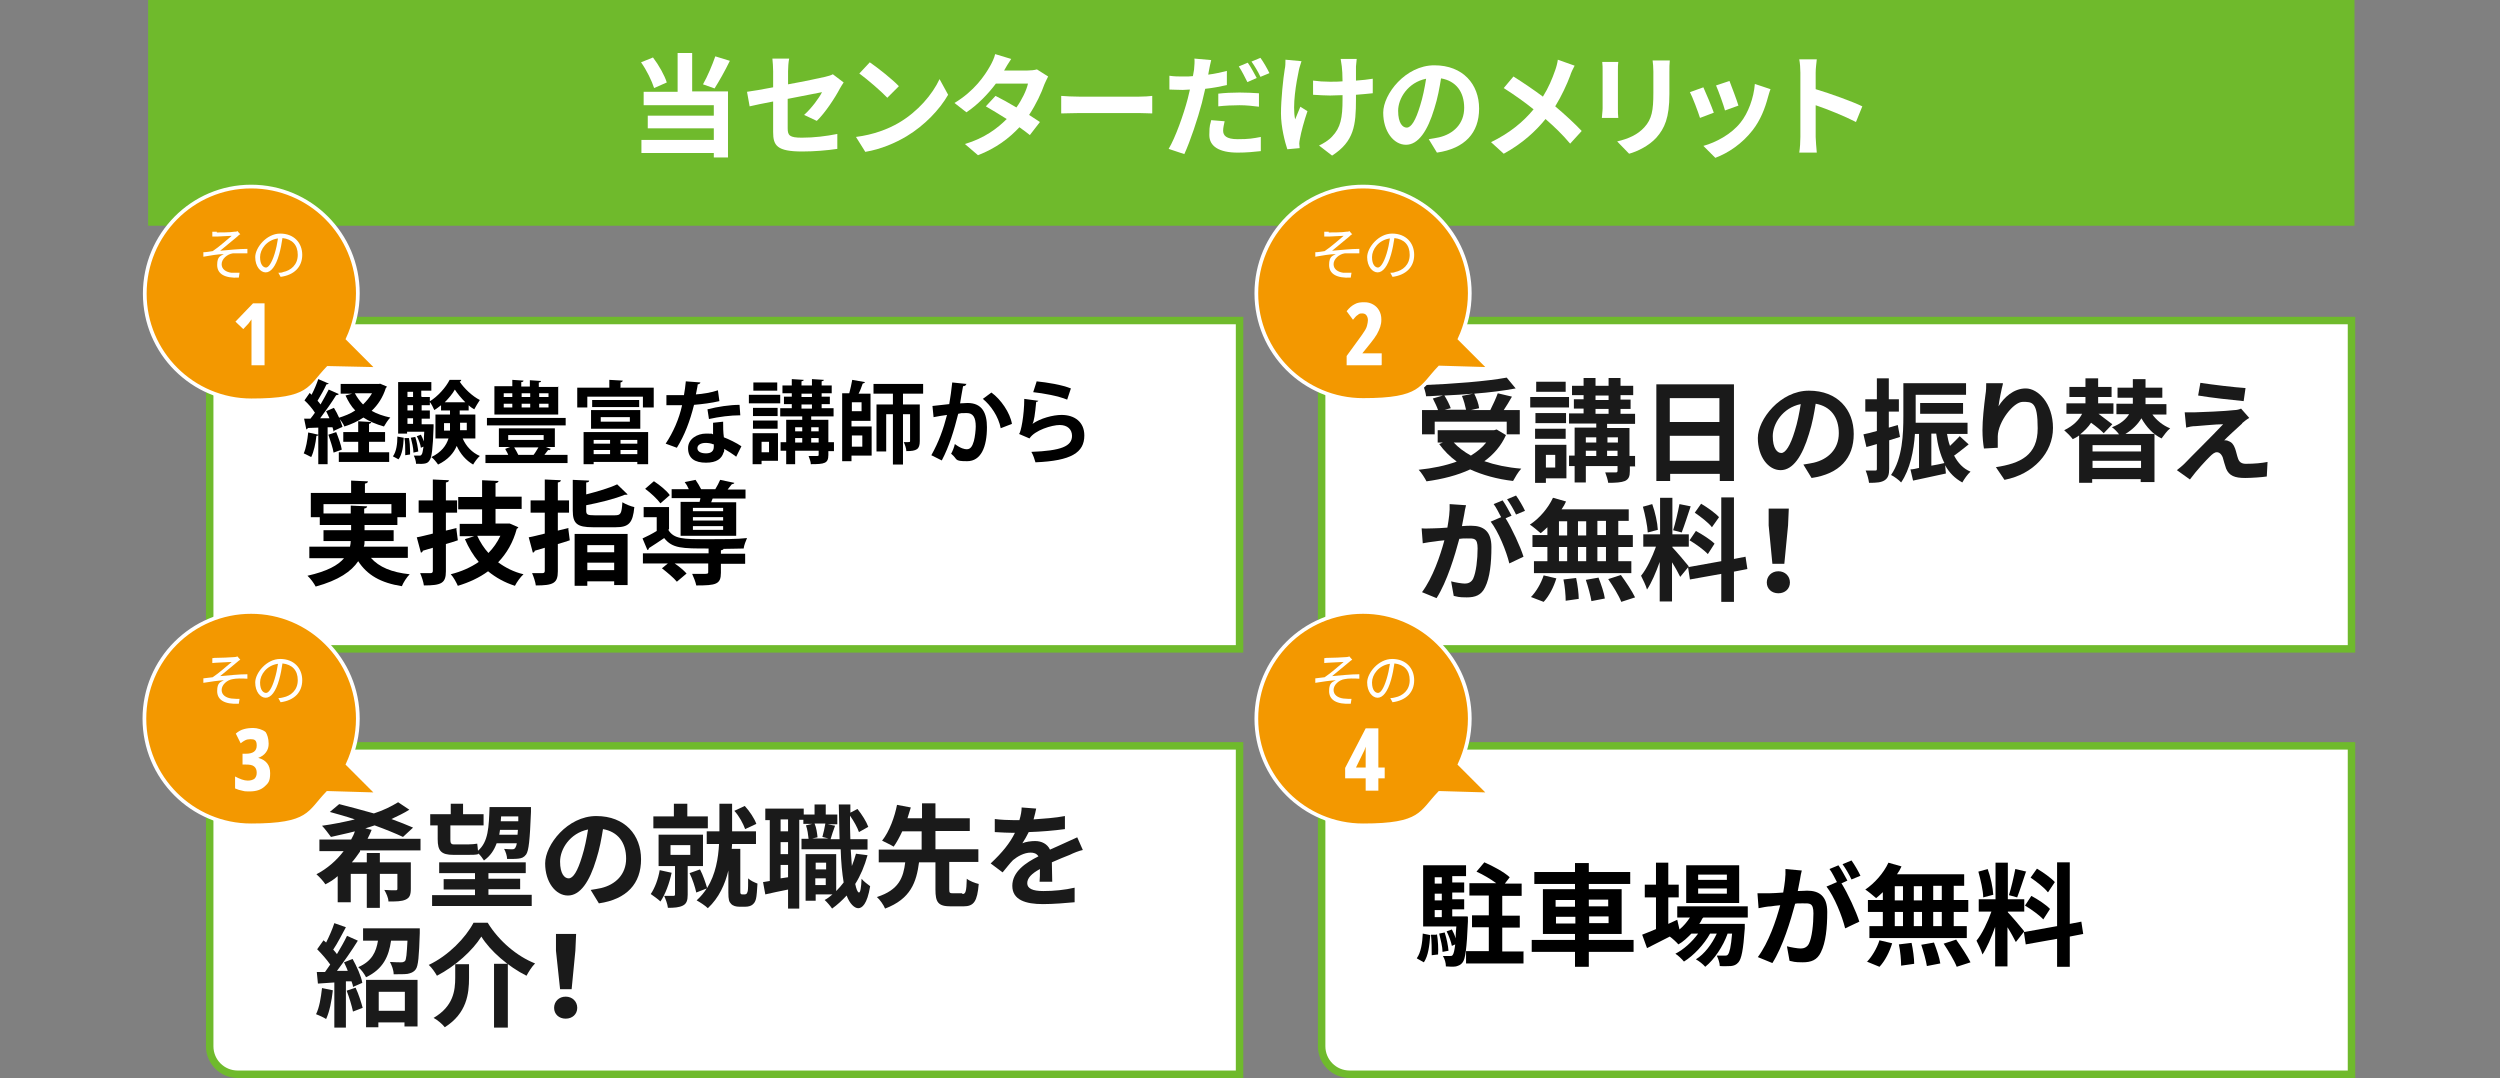 <?xml version="1.0" encoding="UTF-8"?>
<svg id="_レイヤー_1" data-name="レイヤー_1" xmlns="http://www.w3.org/2000/svg" width="670" height="289" version="1.1" viewBox="0 0 670 289">
  <rect x="0" y="0" width="670" height="289" fill="#808080" stroke="none"/>
  <!-- Generator: Adobe Illustrator 29.8.2, SVG Export Plug-In . SVG Version: 2.1.1 Build 3)  -->
  <defs>
    <style>
      .st0 {
        fill: #6fba2c;
      }

      .st1 {
        fill: none;
        stroke: #fff;
        stroke-miterlimit: 10;
      }

      .st2 {
        fill: #fff;
      }

      .st3 {
        fill: #f39800;
      }

      .st4 {
        fill: #1a1a1a;
      }
    </style>
  </defs>
  <g>
    <rect class="st0" x="39.7" y="0" width="591.3" height="60.5"/>
    <g>
      <path class="st2" d="M175.3,23.6c-.6-1.9-2-4.8-3.5-6.9l3.2-1.3c1.6,2.1,3.1,4.8,3.7,6.7l-3.4,1.5ZM185.6,24.5h9.5v17.7h-3.8v-1.2h-19.4v-3.5h19.4v-3.1h-17.7v-3.4h17.7v-2.8h-18.8v-3.6h9.1v-10.4h3.9v10.3h.1ZM195.6,16.3c-1.3,2.7-2.9,5.5-4.1,7.4l-3.1-1.1c1.2-2.1,2.5-5.2,3.3-7.5l3.9,1.2Z"/>
      <path class="st2" d="M215.5,30.8c2-1.8,4-4.5,4.8-6.1-.9.2-5,1-9.2,1.8v7.9c0,1.9.5,2.5,3.8,2.5s6.5-.4,9.5-1v4c-2.6.4-6.2.7-9.4.7-6.8,0-7.8-1.6-7.8-5.2v-8.2c-2.7.5-5,1-6.3,1.3l-.7-3.9c1.4-.2,4-.6,7-1.2v-4.3c0-1-.1-2.5-.2-3.4h4.5c-.2.9-.3,2.4-.3,3.4v3.5c4.4-.8,8.6-1.7,9.9-2,.8-.2,1.6-.4,2.1-.7l2.9,2.2c-.3.4-.7,1.1-1,1.6-1.3,2.5-4,6.6-6.2,8.7l-3.4-1.6Z"/>
      <path class="st2" d="M240.9,32.9c5.1-3,9-7.6,10.9-11.7l2.3,4.2c-2.3,4-6.3,8.2-11.1,11.1-3,1.8-6.9,3.5-11.1,4.2l-2.5-4c4.7-.6,8.6-2.1,11.5-3.8ZM240.9,23.1l-3.1,3.1c-1.6-1.7-5.3-4.9-7.5-6.5l2.8-3c2.2,1.5,6.1,4.6,7.8,6.4Z"/>
      <path class="st2" d="M280.9,20.5c-.3.6-.7,1.4-1,2.1-.8,2.3-2.2,5.3-4.1,8.2,1.1.7,2.1,1.4,2.9,1.9l-2.7,3.5c-.7-.6-1.7-1.3-2.8-2.1-2.7,2.9-6.2,5.6-11.1,7.5l-3.5-3c5.3-1.6,8.7-4.2,11.2-6.7-2-1.3-4.1-2.5-5.6-3.4l2.6-2.8c1.6.8,3.6,1.9,5.6,3.1,1.5-2.1,2.7-4.6,3.1-6.4h-8.6c-2.1,2.8-4.9,5.7-7.9,7.7l-3.2-2.5c5.3-3.2,8.1-7.3,9.6-10,.4-.7,1.1-2.1,1.3-3.1l4.3,1.3c-.7,1-1.5,2.4-1.9,3.1h6.2c.9,0,1.9-.1,2.6-.3l3,1.9Z"/>
      <path class="st2" d="M284.4,25.7c1.1.1,3.3.2,4.8.2h16.1c1.4,0,2.7-.1,3.5-.2v4.7c-.7,0-2.3-.1-3.5-.1h-16.1c-1.7,0-3.7.1-4.8.1v-4.7Z"/>
      <path class="st2" d="M328.8,22.8c-1.8.4-3.8.8-5.8,1-.3,1.3-.6,2.6-.9,3.8-1.1,4.2-3.1,10.2-4.7,13.7l-4.2-1.4c1.8-3,4-9.2,5.1-13.4.2-.8.4-1.6.6-2.5-.7,0-1.3.1-1.9.1-1.4,0-2.6-.1-3.6-.1v-3.7c1.4.2,2.4.2,3.7.2s1.7,0,2.6-.1c.1-.6.2-1.2.3-1.7.1-1.1.2-2.3.1-3l4.5.4c-.2.8-.5,2.2-.6,2.8l-.2,1.1c1.7-.2,3.4-.6,5-1v3.8h0ZM328.2,32.5c-.2.9-.4,1.8-.4,2.5,0,1.3.8,2.3,3.9,2.3s4.1-.2,6.2-.6v3.8c-1.8.2-3.8.4-6.2.4-5,0-7.6-1.7-7.6-4.7s.3-2.8.5-4l3.6.3ZM326.5,25.1c1.6-.2,3.8-.3,5.7-.3s3.5.1,5.2.2v3.6c-1.6-.2-3.4-.4-5.2-.4s-3.9.1-5.7.3v-3.4ZM334.3,22c-.6-1.2-1.5-3-2.3-4.2l2.4-1c.8,1.1,1.8,3,2.4,4.1l-2.5,1.1ZM337.8,15.5c.8,1.1,1.9,3,2.4,4.1l-2.4,1c-.6-1.3-1.6-3-2.4-4.1l2.4-1Z"/>
      <path class="st2" d="M348.8,16.4c-.2.7-.6,1.8-.7,2.4-.7,3.3-1.8,9.5-1,13.2.4-.9.9-2.3,1.4-3.4l1.9,1.2c-.9,2.6-1.7,5.6-2,7.3-.1.4-.2,1.1-.2,1.4s.1.8.1,1.2l-3.3.3c-.6-1.8-1.7-5.9-1.7-9.6s.6-9.4,1-11.8c.2-.8.2-1.8.2-2.6l4.3.4ZM367.8,25c-1.2.1-2.7.3-4.4.4v1.2c0,7-.5,11.3-6.4,15.1l-3.5-2.7c1.1-.5,2.6-1.4,3.5-2.4,2.3-2.4,2.8-5,2.8-10v-1.1c-1.1,0-2.3.1-3.3.1s-3.1-.1-4.6-.2v-3.8c1.5.2,2.9.3,4.5.3s2.2,0,3.4-.1c0-1.6-.1-3.2-.2-4-.1-.6-.2-1.5-.3-2h4.3c-.1.7-.1,1.3-.2,2v3.8c1.7-.1,3.2-.3,4.5-.5v3.9Z"/>
      <path class="st2" d="M382.9,37.3c1.1-.2,2-.3,2.8-.5,3.8-.9,6.7-3.6,6.7-7.9s-2.2-7.2-6.2-7.9c-.4,2.5-.9,5.3-1.8,8.1-1.8,6-4.3,9.7-7.6,9.7s-6.1-3.6-6.1-8.6,6-12.7,13.7-12.7,12,5.1,12,11.6-3.8,10.7-11.3,11.8l-2.2-3.6ZM380.6,28.3c.7-2.2,1.2-4.7,1.6-7.2-4.9,1-7.5,5.3-7.5,8.6s1.2,4.5,2.3,4.5c1.2,0,2.4-1.9,3.6-5.9Z"/>
      <path class="st2" d="M422,17.6c-.4.7-1,2-1.2,2.7-.9,2.4-2.3,5.4-4,8.2,2.6,2.2,5.1,4.5,7.1,6.6l-3.1,3.4c-2.1-2.5-4.2-4.5-6.6-6.6-2.6,3.2-6.1,6.5-11.2,9.3l-3.4-3.1c4.9-2.4,8.5-5.3,11.4-8.8-2.1-1.7-5-3.8-8-5.7l2.6-3.1c2.4,1.5,5.5,3.6,7.9,5.4,1.5-2.4,2.5-4.8,3.3-7.1.3-.8.6-2,.7-2.8l4.5,1.6Z"/>
      <path class="st2" d="M433.7,16.6c-.1.7-.1,1.3-.1,2.3v10.1c0,.8,0,1.9.1,2.6h-4.4c0-.6.2-1.7.2-2.6v-10.1c0-.6,0-1.6-.1-2.3h4.3ZM447.5,16.3c-.1.8-.1,1.8-.1,3v5.9c0,6.4-1.3,9.2-3.5,11.7-2,2.2-5.1,3.7-7.3,4.3l-3.2-3.3c3-.7,5.5-1.8,7.3-3.8,2-2.2,2.4-4.5,2.4-9.2v-5.7c0-1.2-.1-2.2-.2-3h4.6Z"/>
      <path class="st2" d="M459.3,30.2l-3.7,1.4c-.5-1.6-2-5.6-2.7-6.9l3.6-1.3c.7,1.5,2.2,5.1,2.8,6.8ZM474.5,23.9c-.4,1-.5,1.6-.7,2.2-.8,3-2,6.1-4.1,8.8-2.8,3.6-6.5,6.1-10,7.4l-3.2-3.2c3.3-.9,7.5-3.1,10-6.3,2-2.5,3.5-6.5,3.8-10.3l4.2,1.4ZM465.9,28.3l-3.6,1.3c-.4-1.5-1.7-5.1-2.4-6.7l3.6-1.2c.5,1.3,2,5.2,2.4,6.6Z"/>
      <path class="st2" d="M497.4,32.7c-3.1-1.6-7.6-3.4-10.8-4.5v8.5c0,.9.2,3,.3,4.2h-4.7c.2-1.2.3-3,.3-4.2v-17.2c0-1.1-.1-2.6-.3-3.6h4.7c-.1,1-.3,2.4-.3,3.6v4.4c4,1.2,9.8,3.3,12.5,4.6l-1.7,4.2Z"/>
    </g>
    <g>
      <path class="st2" d="M63.7,173.9c-4.1,0-7.5-3.4-7.5-7.5v-73c0-4.1,3.4-7.5,7.5-7.5h268.5v88H63.7Z"/>
      <path class="st0" d="M331.2,86.9v86H63.7c-3.6,0-6.5-2.9-6.5-6.5v-73c0-3.6,2.9-6.5,6.5-6.5h267.5M333.2,84.9H63.7c-4.7,0-8.5,3.8-8.5,8.5v73c0,4.7,3.8,8.5,8.5,8.5h269.5v-90h0Z"/>
    </g>
    <g>
      <g>
        <path class="st3" d="M101.3,98.9l-8.1-8.1c1.7-3.7,2.7-7.8,2.7-12.2,0-15.8-12.8-28.6-28.6-28.6s-28.5,12.9-28.5,28.7,12.8,28.6,28.6,28.6,15.4-3.4,20.5-8.7l13.4.3Z"/>
        <path class="st1" d="M101.3,98.9l-8.1-8.1c1.7-3.7,2.7-7.8,2.7-12.2,0-15.8-12.8-28.6-28.6-28.6s-28.5,12.9-28.5,28.7,12.8,28.6,28.6,28.6,15.4-3.4,20.5-8.7l13.4.3Z"/>
      </g>
      <g>
        <path class="st2" d="M58.1,62.3c.7,0,3.8,0,4.7-.2.4,0,.7,0,.8-.2l.8.9c-.2,0-.6.4-.8.6-1.1.9-3.4,2.8-4.6,3.8,2.3-.2,5.1-.5,7.3-.5v1.2c-1.5,0-3,0-3.9,0-1.5.2-3,1.5-3,2.9s1.2,2.1,2.6,2.3c.9,0,1.7,0,2.2,0l-.2,1.3c-3.8.2-5.8-1-5.8-3.4s1-2.4,1.8-2.9c-1.6,0-3.7.4-5.5.7v-1.2c.7,0,1.8-.2,2.5-.3,1.7-1.1,4.1-3.3,5.1-4.1-.7,0-3.4.2-4,.2s-.9,0-1.2,0v-1.3c.4,0,.8,0,1.2,0Z"/>
        <path class="st2" d="M74.6,73.1c.5,0,.9,0,1.3-.2,2-.4,3.9-1.9,3.9-4.6s-1.5-4.2-4.1-4.5c-.2,1.4-.5,3-.9,4.4-.9,3.2-2.2,4.8-3.6,4.8s-2.8-1.6-2.8-4.1,3-6.3,6.7-6.3,5.9,2.5,5.9,5.7-2.1,5.4-5.8,5.9l-.6-1.1ZM73.6,68c.4-1.3.7-2.7.9-4.1-3,.4-4.8,2.9-4.8,5s.9,2.8,1.6,2.8c.6,0,1.5-1.1,2.3-3.7Z"/>
      </g>
      <path class="st2" d="M70.9,97.9h-3.5v-9.3c0-1.1,0-2,0-3-.2.3-.5.7-.8,1.1l-1.4,1.5-2.1-2,4.7-4.9h3.1v16.6h0Z"/>
    </g>
    <g>
      <path class="st2" d="M361.7,173.9c-4.1,0-7.5-3.4-7.5-7.5v-73c0-4.1,3.4-7.5,7.5-7.5h268.5v88h-268.5Z"/>
      <path class="st0" d="M629.2,86.9v86h-267.5c-3.6,0-6.5-2.9-6.5-6.5v-73c0-3.6,2.9-6.5,6.5-6.5h267.5M631.2,84.9h-269.5c-4.7,0-8.5,3.8-8.5,8.5v73c0,4.7,3.8,8.5,8.5,8.5h269.5v-90h0Z"/>
    </g>
    <g>
      <path class="st4" d="M403.6,116.6c-1.3,2.9-3.3,5.2-5.8,7,2.9,1,6.2,1.7,9.9,2-.8.8-1.7,2.4-2.2,3.3-4.3-.5-8.2-1.6-11.5-3.1-3.4,1.6-7.4,2.6-11.7,3.2-.4-.8-1.4-2.4-2.1-3.1,3.8-.4,7.2-1.1,10.2-2.2-1.8-1.3-3.4-2.9-4.7-4.7l1-.4h-1.4v-3.3h15.1l.7-.2,2.5,1.5ZM384.4,116.4h-3.3v-6.5h4.3c-.3-.9-.9-2.1-1.4-3.1l2.7-.8c-1.5,0-3,.2-4.5.2-.1-.9-.5-2.2-.8-3,7.9-.3,16.9-1,22.4-2l2.4,2.9c-3.2.6-7.1,1.1-11.1,1.4.6,1.2,1.2,2.8,1.3,3.9l-2.2.5h5.2c.7-1.4,1.5-3.1,2-4.5l3.8.9c-.7,1.3-1.5,2.5-2.2,3.6h4.3v6.5h-3.5v-3.4h-19.3v3.4h0ZM394.8,105.5c-2.5.2-5.1.4-7.7.5.7,1.1,1.4,2.5,1.7,3.4l-1.6.4h5.7c-.2-1-.6-2.5-1.1-3.7l3-.6ZM389.6,118.6c1.2,1.3,2.8,2.5,4.6,3.5,1.6-1,3-2.1,4.1-3.5h-8.7Z"/>
      <path class="st4" d="M420.5,109.2h-10.4v-2.8h10.4v2.8ZM419.8,128.2h-5.5v1.2h-2.9v-10.2h8.4v9ZM419.7,113.4h-8.2v-2.7h8.2v2.7ZM411.4,114.9h8.2v2.7h-8.2v-2.7ZM419.6,105h-7.9v-2.7h7.9v2.7ZM414.3,121.9v3.4h2.5v-3.4h-2.5ZM438.3,125h-1.5v1.2c0,1.5-.3,2.2-1.3,2.7-1,.4-2.5.5-4.5.5-.1-.8-.5-2-.8-2.8,1.2,0,2.5,0,2.8,0s.5,0,.5-.5v-1.2h-8.5v4.4h-3v-4.4h-1.5v-2.8h1.5v-7.5h5.8v-1.1h-7.3v-2.7h3.9v-1.3h-2.6v-2.5h2.6v-1.1h-3.1v-2.5h3.1v-2.1h3.2v2.1h3.5v-2.1h3.2v2.1h3.4v2.5h-3.4v1.2h2.7v2.5h-2.7v1.3h3.9v2.7h-7.5v1.1h6v7.5h1.5v2.7h0ZM425,117.2v1.4h2.8v-1.4h-2.8ZM425,122.2h2.8v-1.4h-2.8v1.4ZM427.6,107.2h3.5v-1.2h-3.5v1.2ZM427.6,110.9h3.5v-1.3h-3.5v1.3ZM430.8,117.2v1.4h2.8v-1.4h-2.8ZM433.5,122.2v-1.4h-2.8v1.4h2.8Z"/>
      <path class="st4" d="M464.7,103.1v25.8h-3.8v-1.9h-13.3v1.9h-3.7v-25.9h20.8ZM447.5,106.7v6.4h13.3v-6.4h-13.3ZM460.8,123.5v-6.7h-13.3v6.7h13.3Z"/>
      <path class="st4" d="M483.3,124.5c1.1-.2,2-.3,2.8-.5,3.8-.9,6.7-3.6,6.7-7.9s-2.2-7.2-6.2-7.9c-.4,2.5-.9,5.3-1.8,8.1-1.8,6-4.3,9.7-7.6,9.7s-6.1-3.6-6.1-8.6,6-12.7,13.7-12.7,12,5.1,12,11.6-3.8,10.7-11.3,11.8l-2.2-3.6ZM481,115.5c.7-2.2,1.2-4.7,1.6-7.2-4.9,1-7.5,5.3-7.5,8.6s1.2,4.5,2.3,4.5,2.4-1.9,3.6-5.9Z"/>
      <path class="st4" d="M509.2,117.1c-1,.3-1.9.6-2.9.9v7.6c0,1.6-.3,2.5-1.2,3.1-.9.6-2.2.7-4.2.7-.1-.9-.5-2.3-.9-3.3,1,0,2.1,0,2.5,0,.4,0,.5,0,.5-.5v-6.6c-1,.3-2,.6-2.8.8l-.8-3.4c1-.2,2.3-.5,3.6-.9v-5.2h-3.1v-3.3h3.1v-5.6h3.2v5.6h2.7v3.3h-2.7v4.3l2.4-.7.6,3.2ZM527.6,119.1c-1.3,1-2.6,2.1-3.9,3,1,1.9,2.4,3.5,4.4,4.3-.8.7-1.7,2-2.2,2.9-2-1.1-3.5-2.6-4.6-4.6l.2,2.2c-3,.7-6.2,1.3-8.8,1.9l-.7-3c.7,0,1.4-.2,2.3-.4v-9.1h-1.1c-.3,4.5-1.3,9.5-3.7,13-.5-.6-2-1.7-2.7-2,3.1-4.5,3.3-11.1,3.3-15.8v-8.8h16.8v3.1h-13.5v7.5h13.9v3h-5.5c.2,1.1.4,2.2.8,3.2,1-.9,1.9-1.9,2.6-2.6l2.4,2.2ZM514.6,110.9v-2.9h11.5v2.9h-11.5ZM517.6,124.8c1.1-.2,2.3-.4,3.5-.7-1.1-2.2-1.8-4.8-2.2-7.9h-1.3v8.6Z"/>
      <path class="st4" d="M536.8,102.8c-.4,1.5-1,4.5-1.2,6.1,1.4-2.3,4-4.8,7.3-4.8s7.3,4,7.3,10.6-5.2,12.4-13,13.9l-2.3-3.4c6.6-1,11.2-3.2,11.2-10.4s-1.5-7.1-4-7.1-6.6,5.3-6.7,9.2c0,.8,0,1.8,0,3.1l-3.7.2c-.2-1.1-.4-3-.4-4.9,0-2.8.4-6.4.8-9.5.2-1.1.2-2.3.2-3.1h4.4Z"/>
      <path class="st4" d="M576.7,110.9c1.2,1.7,2.9,3.1,4.9,3.9-.8.6-1.7,1.9-2.3,2.7-2.3-1.1-4.1-3.1-5.4-5.4-.9,1.5-2.3,3-4.3,4.2h7.8v12.9h-3.7v-.8h-13v1h-3.5v-12.7c-.5.4-1.1.7-1.7,1-.5-.7-1.6-1.8-2.3-2.4,2.5-1.2,4-2.8,4.8-4.4h-4.2v-2.8h5.1c0-.6,0-1.2,0-1.7h-4.3v-2.7h4.3v-2.3h3.4v2.3h3.6v2.7h-3.6c0,.6,0,1.1,0,1.7h4.1v2.8h-4c1.3,1,2.8,2.1,3.7,2.8l-2.3,2.4c-.8-.8-2.1-1.9-3.4-2.8-.7,1.1-1.7,2.1-2.9,3.1h10.4c-.5-.7-1.3-1.5-1.9-1.9,2.4-.9,3.8-2.2,4.6-3.5h-3.4v-2.8h4.4c0-.6,0-1.1,0-1.6h0c0,0-4.1,0-4.1,0v-2.7h4.1v-2.3h3.4v2.3h4.5v2.7h-4.5c0,.6,0,1.1,0,1.7h5.6v2.8h-3.9ZM573.8,119.3h-13v1.7h13v-1.7ZM573.8,125.4v-1.9h-13v1.9h13Z"/>
      <path class="st4" d="M600.9,113.5c-1.3,1.2-4.1,3.7-4.8,4.5.3,0,.8,0,1.1.2.9.3,1.4.9,1.8,2,.3.8.5,1.9.8,2.7.3.9.9,1.4,2.1,1.4,2.3,0,4.3-.2,5.8-.5l-.2,3.9c-1.2.2-4.3.4-5.8.4-2.8,0-4.3-.6-5.1-2.5-.3-.9-.7-2.2-.9-3-.4-1-1-1.4-1.6-1.4s-1.2.5-1.9,1.2c-1,1-3.3,3.4-5.3,6.1l-3.5-2.5c.5-.4,1.3-1,2.1-1.8,1.5-1.6,7.6-7.6,10.3-10.5-2.1,0-5.6.4-7.3.5-1,0-1.9.2-2.6.4l-.4-4.1c.7,0,1.8,0,2.8,0s8.2-.3,10.6-.6c.5,0,1.4-.2,1.7-.4l2.2,2.5c-.7.4-1.3.9-1.9,1.4ZM601.8,104l-.5,3.5c-3.1-.3-8.7-.9-12.2-1.5l.6-3.4c3.3.5,9,1.2,12.1,1.4Z"/>
      <path class="st4" d="M392.9,135.4c-.2.8-.4,1.7-.5,2.5-.2.9-.4,2-.6,3.1,1-.1,1.9-.1,2.5-.1,3.2,0,5.4,1.4,5.4,5.7s-.4,8.2-1.7,10.8c-1,2.1-2.6,2.7-4.9,2.7s-2.5-.2-3.5-.4l-.7-3.9c1.1.3,2.9.6,3.7.6s1.7-.3,2.2-1.3c.8-1.7,1.2-5.2,1.2-8.1s-1-2.7-2.9-2.7-1.2.1-2,.1c-1.2,4.5-3.3,11.5-6.1,15.9l-3.9-1.6c2.9-3.9,4.9-9.8,6-13.9-1,.1-2,.2-2.5.3-.8.1-2.4.3-3.3.5l-.3-4c1.1.1,2.1,0,3.1,0s2.3-.1,3.8-.2c.4-2.3.7-4.4.6-6.3l4.4.3ZM403.5,138.9c1.7,2.7,4,7.7,4.8,10.3l-3.8,1.8c-.8-3.3-2.9-8.5-5-11.2l2.8-1.2c-.6-1.1-1.3-2.6-2-3.5l2.4-1c.8,1.1,1.8,3,2.4,4.1l-1.6.7ZM406.3,137.9c-.6-1.3-1.6-3-2.4-4.1l2.4-1c.8,1.1,1.9,3,2.4,4.1l-2.4,1Z"/>
      <path class="st4" d="M414.7,141.3c-.6.6-1.2,1.1-1.8,1.6-.7-.6-2.1-1.8-2.9-2.3,2.5-1.6,4.9-4.4,6.2-7.2l3.5,1c-.3.7-.7,1.4-1.2,2.1h18v3.1h-2.8v3.8h3.9v3.2h-3.9v3.8h3.5v3.2h-26.1v-3.2h3.6v-3.8h-4v-3.2h4v-2.1h0ZM410.3,160c1.3-1.3,2.7-3.6,3.4-5.8l3.4.8c-.7,2.3-1.9,4.7-3.4,6.3l-3.4-1.3ZM417.8,143.5h2.2v-3.8h-2.2v3.8ZM417.8,150.4h2.2v-3.8h-2.2v3.8ZM422.4,154.9c.4,1.8.7,4.2.7,5.6l-3.5.5c0-1.4-.2-3.9-.6-5.7l3.4-.4ZM425.1,143.5v-3.8h-2.2v3.8h2.2ZM422.9,146.6v3.8h2.2v-3.8h-2.2ZM428.4,154.8c.7,1.8,1.5,4.1,1.7,5.6l-3.6.7c-.2-1.4-.9-3.9-1.5-5.7l3.4-.6ZM430.4,139.6h-2.3v3.8h2.3v-3.8ZM430.4,146.6h-2.3v3.8h2.3v-3.8ZM434.4,154.1c1.3,1.8,3,4.3,3.8,6l-3.7,1.2c-.6-1.6-2.2-4.2-3.5-6.1l3.4-1.1Z"/>
      <path class="st4" d="M450.3,154.6c-.5-1-1.3-2.5-2.2-3.9v10.5h-3.3v-10.6c-1,2.8-2.2,5.6-3.4,7.4-.3-1.1-1.1-2.7-1.6-3.7,1.5-1.8,3-5,4-7.8h-3.4v-3.3h4.5v-9.8h3.3v9.8h4.4v3.3h-4.4v.2c.9.9,3.7,4.2,4.4,5.1l-2.3,2.8ZM441.6,142.7c-.1-1.8-.7-4.7-1.3-6.9l2.5-.7c.8,2.2,1.4,5,1.5,6.9l-2.7.7ZM453.1,135.7c-.8,2.4-1.7,5.2-2.4,7l-2.3-.6c.6-1.9,1.3-4.9,1.7-7l3,.6ZM464.7,153.2v8.1h-3.4v-7.5l-8.4,1.5-.5-3.3,8.9-1.6v-17.1h3.4v16.5l3.1-.6.5,3.3-3.6.7ZM454.5,142.3c1.7.9,4,2.4,5,3.4l-1.8,2.8c-1-1.1-3.2-2.7-4.9-3.7l1.7-2.5ZM458.8,141.3c-.9-1.2-3-2.8-4.6-3.9l1.7-2.4c1.7,1,3.8,2.5,4.8,3.6l-1.9,2.7Z"/>
      <path class="st4" d="M473.5,156.1c0-1.7,1.3-3,3.1-3s3.1,1.3,3.1,3-1.3,2.9-3.1,2.9-3.1-1.2-3.1-2.9ZM474,140.8v-4.5c-.1,0,5.4,0,5.4,0l-.2,4.5-1,10.3h-3.2l-1-10.3Z"/>
    </g>
    <g>
      <g>
        <path class="st3" d="M399.3,98.9l-8.1-8.1c1.7-3.7,2.7-7.8,2.7-12.2,0-15.8-12.8-28.6-28.6-28.6s-28.6,12.8-28.6,28.6,12.8,28.6,28.6,28.6,15.4-3.4,20.5-8.7l13.5.4Z"/>
        <path class="st1" d="M399.3,98.9l-8.1-8.1c1.7-3.7,2.7-7.8,2.7-12.2,0-15.8-12.8-28.6-28.6-28.6s-28.6,12.8-28.6,28.6,12.8,28.6,28.6,28.6,15.4-3.4,20.5-8.7l13.5.4Z"/>
      </g>
      <g>
        <path class="st2" d="M356.1,62.3c.7,0,3.8,0,4.7-.2.4,0,.7,0,.8-.2l.8.9c-.2,0-.6.4-.8.6-1.1.9-3.4,2.8-4.6,3.8,2.3-.2,5.1-.5,7.3-.5v1.2c-1.5,0-3,0-3.9,0-1.5.2-3,1.5-3,2.9s1.2,2.1,2.6,2.3c.9,0,1.7,0,2.2,0l-.2,1.3c-3.8.2-5.8-1-5.8-3.4s1-2.4,1.8-2.9c-1.6,0-3.7.4-5.5.7v-1.2c.7,0,1.8-.2,2.5-.3,1.7-1.1,4.1-3.3,5.1-4.1-.7,0-3.4.2-4,.2s-.9,0-1.2,0v-1.3c.4,0,.8,0,1.2,0Z"/>
        <path class="st2" d="M372.6,73.1c.5,0,.9,0,1.3-.2,2-.4,3.9-1.9,3.9-4.6s-1.5-4.2-4.1-4.5c-.2,1.4-.5,3-.9,4.4-.9,3.2-2.2,4.8-3.6,4.8s-2.8-1.6-2.8-4.1,3-6.3,6.7-6.3,5.9,2.5,5.9,5.7-2.1,5.4-5.8,5.9l-.6-1.1ZM371.6,68c.4-1.3.7-2.7.9-4.1-3,.4-4.8,2.9-4.8,5s.9,2.8,1.6,2.8c.6,0,1.5-1.1,2.3-3.7Z"/>
      </g>
      <path class="st2" d="M370.2,97.9h-9.3v-2.5l3.2-4.4c.7-.9,1.2-1.7,1.6-2.3.4-.6.6-1.1.7-1.6.1-.4.2-.9.2-1.3s-.1-.9-.4-1.3c-.2-.3-.6-.5-1.1-.5s-.8,0-1.2.4c-.4.2-.8.7-1.3,1.3l-1.7-2.3c.7-.9,1.4-1.5,2.2-1.9.7-.4,1.5-.5,2.5-.5s1.7.2,2.4.6c.7.4,1.2.9,1.6,1.6s.6,1.5.6,2.4-.1,1.3-.3,2c-.2.6-.5,1.3-.9,2s-1,1.5-1.8,2.5l-2.1,2.6h0c0,0,5.2,0,5.2,0v3.1h-.1Z"/>
    </g>
    <g>
      <path class="st2" d="M63.7,287.9c-4.1,0-7.5-3.4-7.5-7.5v-73c0-4.1,3.4-7.5,7.5-7.5h268.5v88H63.7Z"/>
      <path class="st0" d="M331.2,200.9v86H63.7c-3.6,0-6.5-2.9-6.5-6.5v-73c0-3.6,2.9-6.5,6.5-6.5h267.5M333.2,198.9H63.7c-4.7,0-8.5,3.8-8.5,8.5v73c0,4.7,3.8,8.5,8.5,8.5h269.5v-90h0Z"/>
    </g>
    <g>
      <g>
        <path class="st3" d="M101.3,212.9l-8.1-8.1c1.7-3.7,2.7-7.8,2.7-12.2,0-15.8-12.8-28.6-28.6-28.6s-28.6,12.8-28.6,28.6,12.8,28.6,28.6,28.6,15.4-3.4,20.5-8.7l13.5.4Z"/>
        <path class="st1" d="M101.3,212.9l-8.1-8.1c1.7-3.7,2.7-7.8,2.7-12.2,0-15.8-12.8-28.6-28.6-28.6s-28.6,12.8-28.6,28.6,12.8,28.6,28.6,28.6,15.4-3.4,20.5-8.7l13.5.4Z"/>
      </g>
      <g>
        <path class="st2" d="M58.1,176.3c.7,0,3.8-.1,4.7-.2.4,0,.7-.1.8-.2l.8.9c-.2.1-.6.4-.8.6-1.1.9-3.4,2.8-4.6,3.8,2.3-.2,5.1-.5,7.3-.5v1.2c-1.5-.1-3-.1-3.9.1-1.5.2-3,1.5-3,2.9s1.2,2.1,2.6,2.3c.9.1,1.7.1,2.2.1l-.2,1.3c-3.8.2-5.8-1-5.8-3.4s1-2.4,1.8-2.9c-1.6.1-3.7.4-5.5.7v-1.2c.7-.1,1.8-.2,2.5-.3,1.7-1.1,4.1-3.3,5.1-4.1-.7,0-3.4.2-4,.2s-.9.1-1.2.1v-1.3c.4-.1.8-.1,1.2-.1Z"/>
        <path class="st2" d="M74.6,187.1c.5,0,.9-.1,1.3-.2,2-.4,3.9-1.9,3.9-4.6s-1.5-4.2-4.1-4.5c-.2,1.4-.5,3-.9,4.4-.9,3.2-2.2,4.8-3.6,4.8s-2.8-1.6-2.8-4.1,3-6.3,6.7-6.3,5.9,2.5,5.9,5.7-2.1,5.4-5.8,5.9l-.6-1.1ZM73.6,182c.4-1.3.7-2.7.9-4.1-3,.4-4.8,2.9-4.8,5s.9,2.8,1.6,2.8,1.5-1.1,2.3-3.7Z"/>
      </g>
      <path class="st2" d="M72,199.3c0,.9-.2,1.6-.7,2.3s-1.2,1.2-2.1,1.5h0c2.1.6,3.2,1.9,3.2,4.1s-.5,2.7-1.5,3.6c-1,.9-2.3,1.3-4,1.3s-1.4-.1-2-.2-1.2-.3-1.9-.6v-3.2c.6.3,1.2.6,1.8.8.6.2,1.1.3,1.6.3.8,0,1.4-.2,1.8-.5.4-.4.6-.9.6-1.6s-.2-1.3-.7-1.7-1.2-.5-2.3-.5h-.8v-2.9h.9c1.9,0,2.9-.7,2.9-2.2s-.6-1.7-1.7-1.7-1.7.4-2.6,1.1l-1.3-2.6c.7-.6,1.4-1,2.2-1.2.7-.2,1.5-.3,2.5-.3s2.5.4,3.3,1.1c.4.6.8,1.7.8,3.1Z"/>
    </g>
    <g>
      <path class="st2" d="M361.7,287.9c-4.1,0-7.5-3.4-7.5-7.5v-73c0-4.1,3.4-7.5,7.5-7.5h268.5v88h-268.5Z"/>
      <path class="st0" d="M629.2,200.9v86h-267.5c-3.6,0-6.5-2.9-6.5-6.5v-73c0-3.6,2.9-6.5,6.5-6.5h267.5M631.2,198.9h-269.5c-4.7,0-8.5,3.8-8.5,8.5v73c0,4.7,3.8,8.5,8.5,8.5h269.5v-90h0Z"/>
    </g>
    <g>
      <path class="st4" d="M96.5,228.2c-.7,1-1.4,2-2.2,2.9h4v-2.5h3.5v2.5h8.3v7.1c0,1.6-.3,2.4-1.4,2.9s-2.6.5-4.6.5c0-1-.6-2.2-1.1-3.1,1.2.1,2.6.1,3,.1s.5-.1.5-.4v-4h-4.7v9.1h-3.5v-9.1h-4.3v7.6h-3.5v-7c-1,.9-2.1,1.6-3.3,2.2-.5-.8-1.6-2-2.4-2.7,2.9-1.5,5.4-3.7,7.3-6.2h-6.5v-3.1h8.5c.4-.7.8-1.5,1-2.2-2.2.6-4.4,1-6.4,1.5-.6-.8-1.7-2.3-2.4-3,2.9-.4,5.9-1,8.8-1.7-2.3-.8-4.6-1.4-6.7-2l2.5-2.1c2.8.7,6.1,1.6,9.3,2.5,2.5-.8,4.7-1.9,6.5-3l3,2c-1.4.9-3.1,1.7-4.8,2.5,2.2.8,4.2,1.6,5.8,2.3l-2.7,2.5c-1.9-.9-4.6-2-7.6-3.1-.8.3-1.6.5-2.5.8l1.7.4c-.3.8-.7,1.6-1.1,2.4h14.2v3.1h-16.2v.3Z"/>
      <path class="st4" d="M117.4,221.2h-2.1v-3h5.5v-2.8h3.3v2.8h5.5v3h-8.9v3.9c0,.8.2,1.2.9,1.2h3.9c.8,0,1.9-.1,2.4-.2.1.5.1,1.3.2,1.9,2.8-2.4,2.9-6.3,3.1-11.7h11.1v1.3c-.3,7.6-.6,10.4-1.3,11.4-.6.8-1.2,1-2,1.1-.7.1-1.9.1-3.1.1,0-.8-.4-2-.8-2.7,1,.1,1.8.1,2.2.1s.6-.1.8-.4c.1-.2.3-.5.4-1.2h-5.4c-.7,1.9-1.7,3.4-3.4,4.6-.3-.5-.9-1.3-1.5-1.9v.2c-.6.2-1.7.2-2.7.2h-4c-3.3,0-4.2-1.1-4.2-4.2v-3.7h0ZM142.5,239.9v2.9h-26.7v-2.9h11.5v-1.5h-8.4v-2.8h8.4v-1.6h-9.6v-2.9h23.2v2.9h-10v1.5h8.5v2.8h-8.5v1.5h11.6ZM138.7,223.7c0-.4.1-.9.1-1.3h-4.8c-.1.5-.1.9-.2,1.3h4.9ZM134.3,218.8c0,.4-.1.9-.1,1.3h4.7v-1.3c.1,0-4.6,0-4.6,0Z"/>
      <path class="st4" d="M158.3,238.5c1.1-.2,2-.3,2.8-.5,3.8-.9,6.7-3.6,6.7-7.9s-2.2-7.2-6.2-7.9c-.4,2.5-.9,5.3-1.8,8.1-1.8,6-4.3,9.7-7.6,9.7s-6.1-3.6-6.1-8.6,6-12.7,13.7-12.7,12,5.1,12,11.6-3.8,10.7-11.3,11.8l-2.2-3.6ZM156,229.5c.7-2.2,1.2-4.7,1.6-7.2-4.9,1-7.5,5.3-7.5,8.6s1.2,4.5,2.3,4.5c1.2,0,2.4-1.9,3.6-5.9Z"/>
      <path class="st4" d="M180,233.9c-.6,2.8-1.7,5.8-3,7.7-.6-.6-1.9-1.5-2.6-2,1.1-1.6,2-4,2.4-6.4l3.2.7ZM189.7,222h-14.6v-3.2h5.5v-3.4h3.6v3.4h5.5v3.2ZM184.3,232.1v7.7c0,1.5-.3,2.4-1.3,2.9s-2.3.6-4,.6c-.1-1-.6-2.3-1-3.2h2.4c.4,0,.5-.1.5-.4v-7.6h-4.4v-8.4h11.9v8.4h-4.1ZM179.7,229.1h5.3v-2.6h-5.3v2.6ZM199.6,239.7c.2,0,.4-.1.5-.2.1-.1.2-.4.3-.7.1-.6.1-1.9.1-3.4.6.6,1.7,1.1,2.5,1.4-.1,1.6-.2,3.4-.4,4.1-.2.8-.5,1.2-1,1.6-.4.3-1.1.5-1.8.5h-1.7c-.8,0-1.7-.2-2.2-.8-.5-.5-.7-1.1-.7-3v-5.9c-.9,3.7-2.5,7.3-5.5,10.1-.7-.7-2.1-1.6-3-2.1,1.1-1,2-2.1,2.7-3.2l-2.8,1.1c-.3-1.4-1-3.6-1.8-5.2l2.8-1c.8,1.5,1.5,3.6,1.9,5,2.3-3.7,3-8,3.2-11.8h-3.3v-3.4h3.4v-7.4h3.4v7.4h6.4v3.4h-6.4c0,.4-.1.8-.1,1.3h2.3v11.5c0,.2,0,.4.1.5.1.2.3.2.5.2h.6ZM199.7,222.2c-.5-1.4-1.6-3.5-2.9-4.9l2.8-1.3c1.3,1.4,2.6,3.4,3.1,4.8l-3,1.4Z"/>
      <path class="st4" d="M232.5,229.2c-.8,2.9-1.9,5.5-3.3,7.7.3,1.4.6,2.2,1,2.3.4,0,.6-1.4.7-3.7.5.7,1.8,1.6,2.3,2-.8,4.9-2.2,5.9-3.2,5.9s-2.3-1.2-3.1-3.4c-1.2,1.3-2.5,2.5-3.9,3.5-.4-.6-1.4-1.8-2-2.3.8-.4,1.5-1,2.1-1.5h-4.5v1.7h-2.7v-12.5h8.2v9.9c.7-.7,1.4-1.5,2-2.3-.4-2.4-.7-5.4-.8-8.9h-10.5v-2.8h1.9c-.1-1-.3-2.5-.7-3.6l1.7-.4h-2.4v-1.1h-1.1v23.8h-3v-5.1c-2.1.4-4.3.9-6.1,1.3l-.6-3.3c.5-.1,1.1-.2,1.8-.3v-16.3h-1.2v-3.1h10.3v1.6h2.9v-2.7h3v2.7h3.1v2.6h-2.6l2,.4c-.5,1.3-.9,2.6-1.2,3.6h2.4c-.1-2.9-.1-6-.2-9.3h3.1v2.2l1.9-1c1.2,1.5,2.4,3.4,2.9,4.8l-2.5,1.4c-.4-1.2-1.4-3-2.4-4.4,0,2.2,0,4.3.1,6.3h4.6v2.8h-4.5c.1,1.6.2,3.1.3,4.4.4-1,.8-2.2,1.1-3.3l3.1.4ZM211.2,219.6h-2v3.2h2v-3.2ZM211.2,225.7h-2v3.2h2v-3.2ZM211.2,235.1v-3.3h-2v3.6l2-.3ZM218.3,220.7c.5,1.1.7,2.7.8,3.7l-1.4.3h4.3l-1.6-.4c.3-1,.6-2.5.8-3.6h-2.9ZM218.6,231.2v1.8h2.8v-1.8h-2.8ZM221.3,237.2v-1.8h-2.8v1.8h2.8Z"/>
      <path class="st4" d="M257.9,239.6c.9,0,1.1-.6,1.2-4.1.7.6,2.3,1.2,3.2,1.4-.4,4.7-1.3,6-4.1,6h-3.4c-3.4,0-4.1-1.1-4.1-4.5v-7.3h-4.4c-.7,5.3-2.2,9.8-9.1,12.4-.4-1-1.4-2.4-2.2-3.1,6-1.9,7.1-5.3,7.6-9.3h-7.1v-3.4h11.5v-4.9h-5.2c-.7,1.5-1.5,3-2.3,4.1-.8-.5-2.3-1.2-3.1-1.6,2-2.5,3.4-6.5,4-9.6l3.7.7c-.3.9-.6,1.9-.9,2.9h3.9v-4h3.6v4h9.2v3.4h-9.2v4.9h11.5v3.4h-7.8v7.3c0,1,.1,1.1,1.1,1.1h2.4v.2Z"/>
      <path class="st4" d="M278.6,236.4c.1-.9.1-2.2.1-3.5-2.2,1.2-3.4,2.4-3.4,3.8s1.4,2.1,4.3,2.1,5.8-.3,8.4-.9v3.9c-2.1.2-5.7.5-8.5.5-4.6,0-8.2-1.1-8.2-4.9s3.6-6.2,7-7.9c-.5-.8-1.3-1-2.1-1-1.7,0-3.5,1-4.7,2-.9.9-1.7,2-2.8,3.3l-3.2-2.4c3.1-2.9,5.2-5.5,6.5-8.2h-.4c-1.2,0-3.4-.1-5-.2v-3.5c1.5.2,3.7.3,5.2.3h1.4c.4-1.3.6-2.5.6-3.4l3.9.3c-.1.7-.4,1.7-.7,2.9,2.8-.2,5.8-.4,8.4-.9v3.5c-2.9.4-6.5.7-9.7.8-.5,1-1.1,2.1-1.7,3,.8-.4,2.4-.6,3.4-.6,1.8,0,3.3.8,4,2.3,1.5-.7,2.8-1.2,4-1.8,1.1-.5,2.2-1,3.3-1.5l1.5,3.4c-1,.2-2.5.8-3.5,1.3-1.3.5-3,1.2-4.8,2,0,1.7.1,3.8.1,5.2h-3.4Z"/>
      <path class="st4" d="M89.2,265.4c-.3,2.8-.9,5.8-1.8,7.7-.6-.4-1.9-1-2.7-1.3.9-1.8,1.3-4.4,1.6-7l2.9.6ZM94.5,257c1.1,2,2.3,4.6,2.6,6.4l-2.5,1.1c0-.4-.2-1-.4-1.5h-1.5v12.4h-3.1v-12.1l-4.4.3-.3-3.1h2.2c.5-.7.9-1.3,1.4-2-.9-1.3-2.3-2.9-3.5-4.1l1.7-2.4c.2.2.5.4.7.6.8-1.6,1.7-3.6,2.2-5.2l3.1,1.1c-1.1,2-2.3,4.4-3.4,6,.4.4.7.8,1,1.2,1-1.7,2-3.4,2.7-4.9l2.9,1.3c-1.6,2.6-3.7,5.6-5.6,8.1h2.9c-.3-.9-.7-1.6-1-2.3l2.3-.9ZM95.3,264.7c.8,1.7,1.5,3.9,1.9,5.4l-2.6,1c-.3-1.5-1-3.8-1.7-5.6l2.4-.8ZM112.5,248.8v1.3c-.2,6.2-.4,8.8-1.1,9.7-.6.8-1.3,1-2.2,1.2-.8.1-2.2.1-3.7.1,0-1.1-.5-2.4-1-3.3,1.3.1,2.5.1,3,.1s.7-.1,1-.3c.4-.4.5-1.9.7-5.5h-4.4c-.6,4.2-2.1,7.6-6.7,9.8-.4-.8-1.3-2.1-2.1-2.7,3.7-1.6,4.8-4.1,5.3-7.1h-4v-3.3h15.2ZM98.2,262.6h13.7v12.5h-3.5v-1.1h-7v1.3h-3.3v-12.7h.1ZM101.5,265.8v5.1h7v-5.1h-7Z"/>
      <path class="st4" d="M117.1,261.5c-.5-.9-1.4-2.2-2.2-2.9,5.3-2.5,9.9-7.3,12-11.3h3.8c3.1,5,7.9,9,12.7,10.9-.9.9-1.7,2.2-2.3,3.3-4.8-2.4-9.7-6.6-12.1-10.5-2.3,3.7-6.9,7.9-11.9,10.5ZM125.7,258.4v3.7c0,4.2-.6,9.5-6.5,13.2-.6-.8-2-2-3-2.5,5.3-3.1,5.8-7.3,5.8-10.8v-3.6h3.7ZM136.1,258.3v17.1h-3.7v-17.1h3.7Z"/>
      <path class="st4" d="M148.5,270.1c0-1.7,1.3-3,3.1-3s3.1,1.3,3.1,3-1.3,2.9-3.1,2.9-3.1-1.2-3.1-2.9ZM149,254.8v-4.5c-.1,0,5.4,0,5.4,0l-.2,4.5-1,10.3h-3.1l-1.1-10.3Z"/>
    </g>
    <g>
      <g>
        <path class="st3" d="M399.3,212.9l-8.1-8.1c1.7-3.7,2.7-7.8,2.7-12.2,0-15.8-12.8-28.6-28.6-28.6s-28.6,12.8-28.6,28.6,12.8,28.6,28.6,28.6,15.4-3.4,20.5-8.7l13.5.4Z"/>
        <path class="st1" d="M399.3,212.9l-8.1-8.1c1.7-3.7,2.7-7.8,2.7-12.2,0-15.8-12.8-28.6-28.6-28.6s-28.6,12.8-28.6,28.6,12.8,28.6,28.6,28.6,15.4-3.4,20.5-8.7l13.5.4Z"/>
      </g>
      <g>
        <path class="st2" d="M356.1,176.3c.7,0,3.8-.1,4.7-.2.4,0,.7-.1.8-.2l.8.9c-.2.1-.6.4-.8.6-1.1.9-3.4,2.8-4.6,3.8,2.3-.2,5.1-.5,7.3-.5v1.2c-1.5-.1-3-.1-3.9.1-1.5.2-3,1.5-3,2.9s1.2,2.1,2.6,2.3c.9.1,1.7.1,2.2.1l-.2,1.3c-3.8.2-5.8-1-5.8-3.4s1-2.4,1.8-2.9c-1.6.1-3.7.4-5.5.7v-1.2c.7-.1,1.8-.2,2.5-.3,1.7-1.1,4.1-3.3,5.1-4.1-.7,0-3.4.2-4,.2s-.9.1-1.2.1v-1.3c.4-.1.8-.1,1.2-.1Z"/>
        <path class="st2" d="M372.6,187.1c.5,0,.9-.1,1.3-.2,2-.4,3.9-1.9,3.9-4.6s-1.5-4.2-4.1-4.5c-.2,1.4-.5,3-.9,4.4-.9,3.2-2.2,4.8-3.6,4.8s-2.8-1.6-2.8-4.1,3-6.3,6.7-6.3,5.9,2.5,5.9,5.7-2.1,5.4-5.8,5.9l-.6-1.1ZM371.6,182c.4-1.3.7-2.7.9-4.1-3,.4-4.8,2.9-4.8,5s.9,2.8,1.6,2.8,1.5-1.1,2.3-3.7Z"/>
      </g>
      <path class="st2" d="M371.1,208.6h-1.7v3.3h-3.4v-3.3h-5.5v-2.8l5.5-10.6h3.4v10.5h1.7v2.9ZM366,205.7v-5.6h0c-.2.7-.4,1.2-.7,1.7l-1.9,3.9h2.6Z"/>
    </g>
    <g>
      <path d="M89.4,115.7c0-.4-.2-.8-.3-1.2h-1.3v9.9h-2.5v-7.8c-.1.2-.3.2-.5.2-.2,2-.7,4.3-1.4,5.7-.5-.3-1.4-.7-2-1,.6-1.3,1-3.6,1.2-5.6l2.7.6v-1.9c-1.1,0-2,.1-2.8.1,0,.2-.3.3-.4.4l-.6-2.9h1.7c.4-.5.8-1,1.2-1.6-.7-1.1-1.8-2.4-2.8-3.3l1.4-2,.5.5c.7-1.3,1.4-3,1.8-4.2l2.8,1.2c0,.1-.3.2-.6.2-.6,1.3-1.6,3.1-2.4,4.4.3.3.6.7.8,1,.8-1.4,1.6-2.8,2.2-4l2.7,1.2c-.1.2-.4.3-.7.3-1.1,1.8-2.8,4.2-4.3,6.2h2.5c-.3-.7-.6-1.3-.9-1.9l2.1-.9c1,1.6,1.9,3.7,2.3,5.1l-2.2,1ZM89.4,121.3c-.2-1.3-.9-3.3-1.4-4.8l2.1-.7c.6,1.5,1.3,3.4,1.5,4.7l-2.2.8ZM101.8,102.8l1.9.8c0,.1-.2.3-.3.4-.8,2.5-2.1,4.5-3.8,6.1,1.4.8,3.1,1.4,5,1.8-.6.6-1.3,1.7-1.7,2.4-2.1-.6-4-1.4-5.5-2.4-1.5,1-3.2,1.8-5.1,2.4-.3-.7-1-1.8-1.6-2.3,1.6-.5,3.2-1.1,4.5-2-1.1-1.1-1.9-2.5-2.6-4l1.8-.5h-3.1v-2.6h10.4ZM98.9,118.4v2.8h5.4v2.6h-13.5v-2.6h5.2v-2.8h-4v-2.6h4v-2.9l3.5.2c0,.2-.2.4-.6.5v2.2h4.3v2.6h-4.3ZM95.1,105.4c.6,1.1,1.3,2.1,2.2,3,.9-.9,1.7-1.8,2.4-3h-4.5Z"/>
      <path d="M108.2,117.3c-.1,2.2-.4,4.5-1.4,5.8l-1.5-.8c.9-1.2,1.2-3.3,1.2-5.3l1.6.3ZM113,106.4h2.2v2.2h-2.2v1.4h2.2v2.2h-2.2v1.5h1.9s1.3,0,1.3,0c0,.2,0,.5,0,.7-.2,6-.5,8.3-1.1,9-.5.8-1.1,1-3.6.9,0-.7-.3-1.6-.6-2.2.6,0,1.2,0,1.5,0s.4,0,.6-.3c.2-.2.3-.8.5-2.1l-.7.3c-.1-.9-.6-2.2-1.1-3.1l1.1-.4c.3.6.6,1.2.8,1.8h0c0-.7,0-1.6.1-2.6h-4.6v.5h-2.4v-13.8h8.9v2.3h-2.7v1.4ZM108.6,121.9c0-.3,0-.6,0-1,0-1.1,0-2.4-.2-3.5h1.2c.2,1,.3,2.4.3,3.5s0,.6,0,.9l-1.3.2ZM110.7,105h-1.5v1.4h1.5v-1.4ZM110.7,110v-1.4h-1.5v1.4h1.5ZM110.7,113.6v-1.5h-1.5v1.5h1.5ZM110.8,121.2c0-1.1-.4-2.7-.7-3.9l1.2-.2c.4,1.2.7,2.9.8,3.9l-1.3.3ZM127.4,117.5h-3.4c.9,2.1,2.5,3.8,4.6,4.7-.6.5-1.4,1.6-1.8,2.3-1.9-1.1-3.4-2.8-4.4-5-.8,1.9-2.3,3.7-5,5-.4-.6-1.2-1.6-1.8-2,2.7-1.3,4-3.1,4.6-5h-3.5v-6.4h3.9v-1.1h-2.4v-1.4c-.6.5-1.2.9-1.8,1.3-.3-.7-.8-1.7-1.3-2.3,2.2-1.3,4.4-3.8,5.4-5.8h3.1c0,.3-.2.4-.4.5,1.2,1.8,3.4,3.9,5.4,4.9-.5.7-1.1,1.8-1.5,2.5-.5-.3-1-.6-1.5-1.1v1.4h-2.4v1.1h4.2v6.4ZM119.1,115.4h1.5c0-.8,0-1.3,0-2h-1.6v2ZM124.7,107.8c-1.1-1.1-2.1-2.3-2.8-3.4-.6,1.1-1.6,2.3-2.7,3.4h5.5ZM125,113.3h-1.7c0,1.1,0,1.5,0,2h1.8v-2Z"/>
      <path d="M147.5,120.4c0,.2-.3.3-.6.2-.3.4-.6.8-1,1.3h6.2v2.2h-22v-2.2h6.1c-.2-.6-.6-1.1-.8-1.6l1.3-.5h-3v-5h15v5h-2.4l1.3.5ZM151.6,112v2h-21.1v-2h21.1ZM149.6,103.5v7.6h-17.1v-7.6h4.8v-1.7l3,.2c0,.2-.2.4-.6.4v1.2h2.3v-1.7l3,.2c0,.2-.2.4-.6.4v1.2h5.1ZM135,105.4v1h2.3v-1h-2.3ZM135,108.2v1h2.3v-1h-2.3ZM136.2,116.6v1.3h9.5v-1.3h-9.5ZM143,121.9c.5-.6.9-1.4,1.3-2h-6.5c.4.6.8,1.4,1.1,2h4.1ZM142.1,105.4h-2.3v1h2.3v-1ZM142.1,108.2h-2.3v1h2.3v-1ZM147,106.4v-1h-2.5v1h2.5ZM147,109.2v-1h-2.5v1h2.5Z"/>
      <path d="M166.4,103.9h8.8v5.3h-2.9v-2.9h-14.9v2.9h-2.7v-5.3h8.6v-2.1l3.6.2c0,.2-.2.4-.6.5v1.5ZM156.4,124.4v-8.6h17.3v8.6h-2.9v-.6h-11.7v.6h-2.7ZM158.4,114.9v-5h13.2v5h-13.2ZM158.7,107.2h12.6v1.9h-12.6v-1.9ZM163.5,117.9h-4.4v1h4.4v-1ZM159.1,121.7h4.4v-1.1h-4.4v1.1ZM161,111.8v1.2h7.8v-1.2h-7.8ZM170.8,118.9v-1h-4.5v1h4.5ZM166.3,121.7h4.5v-1.1h-4.5v1.1Z"/>
      <path d="M187.7,102.5c0,.2-.3.5-.7.5-.1.9-.4,2-.5,2.7,1.7-.1,4.2-.5,5.9-1.1l.4,2.9c-2.1.5-4.5.8-6.8,1-1.1,4.4-2.5,8.1-4.6,11.5l-3-1.1c2-3,3.6-6.6,4.4-10.3h-4.2v-2.7h2.7c.7,0,1.4,0,2,0,.2-1.2.4-2.4.5-3.7l4,.3ZM193.8,113c0,1.4,0,2.8.2,4.2,1.3.5,3.4,1.5,4.7,2.4l-1.4,2.8c-.9-.7-2.3-1.6-3.2-2.1,0,.5,0,.7-.2,1-.5,1.6-1.8,2.7-4.7,2.7s-4.8-1.1-4.8-3.9c0-2.5,2.5-3.9,4.8-3.9s1.2,0,1.9.2c0-1.2,0-2.4,0-3.1l2.8-.3ZM191.2,119.1c-.6-.3-1.5-.4-2.1-.4-1.2,0-2.2.5-2.2,1.4,0,.9.9,1.4,2.3,1.4s2.1-.6,2.1-1.8v-.7ZM198.4,111.3c-2.6,0-5.7.4-8.4,1l-.4-2.6c2.7-.7,6-1.2,8.6-1.2l.2,2.8Z"/>
      <path d="M200.7,108.1v-2.3h8.4v2.3h-8.4ZM208.5,116.1v7.4h-4.4v.9h-2.4v-8.3h6.8ZM208.4,109.3v2.2h-6.6v-2.2h6.6ZM201.8,114.9v-2.2h6.6v2.2h-6.6ZM208.3,102.5v2.2h-6.4v-2.2h6.4ZM206.1,118.4h-2v2.8h2v-2.8ZM223.5,118.6v2.3h-1.5v1c0,2.3-1,2.5-4.7,2.5,0-.7-.4-1.6-.6-2.2.9,0,2,0,2.3,0,.3,0,.4,0,.4-.4v-1h-6.3v3.6h-2.4v-3.6h-1.5v-2.3h1.5v-6h4.3v-.9h-5.9v-2.2h3.1v-1.1h-2.1v-2h2.1v-.9h-2.5v-2.1h2.5v-1.7l3.2.2c0,.2-.2.3-.6.4v1.1h2.8v-1.7l3.2.2c0,.2-.2.3-.6.4v1.1h2.7v2.1h-2.7v.9h2.2v2h-2.2v1.1h3.2v2.2h-6v.9h4.6v6h1.5ZM215,114.5h-1.9v1.1h1.9v-1.1ZM213.1,117.4v1.2h1.9v-1.2h-1.9ZM214.8,105.5v.9h2.8v-.9h-2.8ZM214.8,108.4v1.1h2.8v-1.1h-2.8ZM219.4,114.5h-2v1.1h2v-1.1ZM217.4,118.6h2v-1.2h-2v1.2Z"/>
      <path d="M228.2,112.7v1.6h5.4v7.8h-5.4v1.5h-2.5v-18.2h1.9c.3-1.1.6-2.5.8-3.6l3.4.6c0,.2-.3.3-.6.4-.3.8-.6,1.8-1.1,2.7h3.2v7.3h-5.2ZM230.9,110.2v-2.4h-2.6v2.4h2.6ZM231.1,116.7h-2.8v3h2.8v-3ZM247.4,105.5h-5.4v2.9h4.5v9.8c0,2.2-.8,2.7-3.6,2.7,0-.7-.4-1.8-.7-2.4,1.7,0,1.7,0,1.7-.3v-7.2h-1.9v13.5h-2.7v-13.5h-1.8v10h-2.6v-12.6h4.4v-2.9h-5.2v-2.6h13.3v2.6Z"/>
      <path d="M258.9,103c0,.3-.4.5-.8.5-.2,1.2-.6,3.2-.8,4.6.6,0,1.5-.1,2-.1,4,0,5.2,2.8,5.2,6.5h0c0,5.3-1.6,9.1-5.3,9.1s-2.4-.5-4.3-2c.4-.7.8-1.7,1-2.6,1.6,1.2,2.6,1.4,3.2,1.4,1,0,1.5-.8,1.9-2.2.3-1.1.5-3,.5-3.9,0-2.4-.7-3.6-2.4-3.6s-1.4,0-2.3.2c-1.1,4.4-2.4,8.7-4.4,12.5l-2.8-1.4c2-3.6,3.2-6.9,4.2-10.8-.9.1-2.6.4-3.6.6l-.3-3,4.5-.5c.3-1.8.6-3.8.8-5.8l3.9.4ZM268.2,114.8c-.6-3.2-2.7-6.2-4.8-7.9l2.3-1.7c2.5,1.8,5,5.4,5.5,8.4l-3.1,1.2Z"/>
      <path d="M278.3,107.3c-.1.3-.3.4-.6.4-.3,3.3-.6,5.3-1,5.9h0c2.1-1.5,5.5-2.4,7.8-2.4,3.5,0,6.1,1.9,6.1,5.5,0,4.6-3.5,6.8-13.1,7.2-.2-.7-.6-2-1.1-2.8,8-.3,10.9-1.5,10.9-4.3,0-1.7-1.2-2.9-3.3-2.9s-6.7,1.4-8.1,3.6l-2.8-1.2c.5-.4,1.4-5,1.4-9.4l3.7.5ZM277.8,102.2c2.9.3,6.7.9,9.2,1.9l-1,3c-2.4-1-6.4-1.7-9.1-2l.9-2.8Z"/>
      <path d="M109.3,149.5h-9.9c2.2,2.5,5.6,3.9,10.4,4.4-.8.8-1.7,2.2-2.1,3.2-5.7-.9-9.3-3-11.7-6.7-1.8,2.7-5.2,5.1-11.4,6.8-.4-.8-1.4-2.2-2.2-2.9,5.3-1.2,8.2-2.8,9.8-4.7h-9.3v-3.1h10.9c.1-.5.2-1,.2-1.5h-7.3v-2.9h7.4v-1.4h-8.4v-2.1h-2.4v-6.5h10.8v-3.3l4.5.2c0,.3-.2.5-.8.6v2.5h11v6.5h-2.3v2.1h-8.8v1.4h7.8v2.9h-7.8c0,.5,0,1-.2,1.5h11.8v3.1ZM86.8,137.6h7.2v-2.1l4.4.2c0,.3-.3.5-.8.6v1.3h7.3v-2.5h-18.2v2.5Z"/>
      <path d="M122.3,141.7l.4,3.1c-1.1.4-2.2.7-3.2,1v7.3c0,3.2-1.2,3.8-5.9,3.8-.1-.9-.6-2.4-1-3.3,1.2,0,2.4,0,2.8,0,.4,0,.6-.2.6-.6v-6.2l-2.7.8c0,.3-.3.5-.5.5l-1.1-4.1c1.2-.2,2.6-.6,4.3-1v-5.6h-3.8v-3.3h3.8v-5.6l4.3.2c0,.3-.2.5-.8.6v4.8h3v3.3h-3v4.8l2.9-.7ZM136.6,140.3l2.3,1c0,.2-.2.3-.4.4-1,3.7-2.7,6.6-5,9,1.9,1.4,4.2,2.6,6.8,3.2-.8.7-1.8,2.1-2.3,3.1-2.8-.9-5.1-2.2-7.2-3.9-2.3,1.7-5.1,3-8.1,3.9-.4-.9-1.2-2.4-1.9-3.1,2.8-.7,5.3-1.8,7.5-3.3-1.5-1.8-2.7-3.8-3.7-6.1l2.5-.8h-3.9v-3.3h6v-3.9h-6.4v-3.3h6.4v-4.5l4.4.2c0,.3-.3.5-.8.6v3.6h7v3.3h-7v3.9h3.8ZM127.9,143.6c.8,1.7,1.8,3.3,3,4.6,1.3-1.3,2.4-2.9,3.2-4.6h-6.2Z"/>
      <path d="M152.3,141.7l.4,3.1c-1.1.4-2.2.7-3.2,1v7.3c0,3.2-1.2,3.8-5.9,3.8-.1-.9-.6-2.4-1-3.3,1.2,0,2.4,0,2.8,0,.4,0,.6-.2.6-.6v-6.2l-2.7.8c0,.3-.3.5-.5.5l-1.1-4.1c1.2-.2,2.6-.6,4.3-1v-5.6h-3.8v-3.3h3.8v-5.6l4.3.2c0,.3-.2.5-.8.6v4.8h3v3.3h-3v4.8l2.9-.7ZM157.1,136.8c0,1.1.3,1.3,2.2,1.3h5.5c1.6,0,1.8-.5,2-3.5.8.5,2.2,1.1,3.2,1.3-.4,4.3-1.5,5.4-5,5.4h-6.1c-4.3,0-5.4-1-5.4-4.5v-8.2l4.4.2c0,.3-.3.5-.8.5v3.2c3.1-.8,6.2-1.7,8.3-2.7l2.8,2.7c-.1.1-.4.1-.8.1-2.6,1.1-6.7,2.1-10.3,2.8v1.2ZM154,157v-13.9h14.2v13.7h-3.6v-1h-7.2v1.2h-3.4ZM164.6,146.1h-7.2v1.9h7.2v-1.9ZM157.4,152.8h7.2v-2h-7.2v2Z"/>
      <path d="M179.1,142c1.5,2.5,4.2,2.5,9.9,2.5s8.4,0,11.2-.3c-.3.7-.8,1.9-.9,2.8-1.4,0-3.3.1-5.4.1,0,.2-.3.3-.7.4v.9h6.5v2.7h-6.5v2.4c0,3.1-1.3,3.4-6.6,3.4-.2-1-.7-2.2-1.1-3.1.9,0,2,0,2.7,0,1.4,0,1.6,0,1.6-.5v-2.3h-9c1.2.8,2.5,1.9,3.2,2.7l-2.6,2.2c-.8-1-2.6-2.5-4-3.6l1.6-1.3h-6.7v-2.7h17.6v-1.3c-7.1,0-9.7,0-11.9-2.8-1.4,1-2.9,1.9-4.1,2.7,0,.3-.1.4-.4.5l-1.3-3.1c1.1-.5,2.5-1.2,3.8-2v-3.7h-3.5v-2.7h6.8v5.9ZM175.3,129c1.5,1,3.4,2.5,4.2,3.7l-2.5,2.2c-.8-1.1-2.6-2.8-4.1-3.9l2.3-2ZM182.4,134.5h5.1c0-.3.2-.6.2-1h-7.7v-2.4h4.6c-.3-.7-.7-1.4-1.1-1.9l2.9-.6c.5.7,1.1,1.7,1.5,2.5h3.8c.5-.8,1-1.8,1.3-2.5l3.8.8c0,.2-.3.3-.7.4-.3.4-.7.9-1.1,1.4h4.8v2.4h-8.8c-.1.3-.3.6-.4,1h6.7v9h-14.9v-9ZM193.8,137v-.9h-8.1v.9h8.1ZM193.8,139.5v-.9h-8.1v.9h8.1ZM193.8,142v-1h-8.1v1h8.1Z"/>
    </g>
  </g>
  <g>
    <path d="M379.7,256.8c1.1-1.5,1.5-4.1,1.6-6.6l2,.4c-.2,2.8-.5,5.5-1.7,7.3l-1.8-1ZM393.4,245.8s0,.8,0,1.2c-.3,7.2-.7,10-1.4,10.9-.5.7-1.1.9-1.8,1.1-.6.1-1.6.1-2.7,0,0-.9-.3-2-.8-2.8.8,0,1.5,0,1.9,0s.6,0,.8-.4c.2-.3.4-1.1.6-2.7l-.9.4c-.2-1.1-.8-2.7-1.4-3.9l1.4-.5c.4.7.8,1.6,1,2.4,0-.9.1-2,.2-3.2h-8.9v-16.4h11.5v2.9h-3.7v1.7h3.2v2.7h-3.2v1.8h3.2v2.7h-3.2v1.9h4.1ZM385.1,250.3c.3,1.7.4,4,.3,5.5l-1.7.2c0-1.5,0-3.8-.2-5.5h1.5ZM384.5,235.1v1.7h1.9v-1.7h-1.9ZM386.4,239.5h-1.9v1.8h1.9v-1.8ZM384.5,245.8h1.9v-1.9h-1.9v1.9ZM387.2,250c.5,1.5.9,3.5,1,4.8l-1.6.3c0-1.3-.5-3.3-.9-4.9l1.5-.3ZM408.3,254.9v3.3h-15.4v-3.3h6.1v-6.4h-4.5v-3.2h4.5v-5.3h-5.2v-3.3h7.2c-1.5-1.1-3.5-2.3-5.3-3.1l2.1-2.5c2.3,1,5.3,2.6,6.8,4l-1.3,1.7h4.5v3.3h-5.2v5.3h4.7v3.2h-4.7v6.4h5.8Z"/>
    <path d="M437.8,255.1h-12v4h-3.7v-4h-11.6v-3.2h11.6v-1.6h-8.6v-12h8.6v-1.4h-10.9v-3.2h10.9v-2.4h3.7v2.4h11.1v3.2h-11.1v1.4h8.8v12h-8.8v1.6h12v3.2ZM416.9,243h5.2v-1.8h-5.2v1.8ZM422.2,247.5v-1.8h-5.2v1.8h5.2ZM425.8,241.1v1.8h5.2v-1.8h-5.2ZM431.1,245.6h-5.2v1.8h5.2v-1.8Z"/>
    <path d="M456.2,246.2c-.2.5-.5,1-.8,1.4h12.2s0,.8,0,1.2c-.4,5.8-.9,8.2-1.7,9.1-.6.7-1.2.9-2,1-.7,0-1.8.1-3,0,0-.8-.4-2-.8-2.8,1,0,1.7,0,2.1,0s.7,0,.9-.3c.4-.5.8-2,1.1-5.6h-1.2c-1.2,3.4-3.6,7-6,8.9-.6-.7-1.6-1.5-2.5-2,2.3-1.4,4.3-4.1,5.6-6.9h-1.8c-1.6,2.9-4.4,5.9-7,7.5-.6-.7-1.5-1.6-2.3-2.1,2.2-1.1,4.5-3.2,6.1-5.4h-1.8c-1.1,1.1-2.2,2.2-3.5,2.9-.5-.6-1.6-1.6-2.3-2.1-2.2,1.1-4.3,2.2-6.1,3.1l-1.3-3.6c1-.4,2.3-.9,3.7-1.5v-8.5h-3v-3.4h3v-5.9h3.3v5.9h2.8v3.4h-2.8v7.1l2.4-1.1.6,2.6c1.1-.9,2-2,2.8-3.2h-3.4v-3h18.9v3h-11.9ZM466.1,242h-14.2v-10.1h14.2v10.1ZM462.8,234.4h-7.7v1.4h7.7v-1.4ZM462.8,238.1h-7.7v1.4h7.7v-1.4Z"/>
    <path d="M482.9,233.2c-.2.8-.4,1.7-.5,2.5-.2.9-.4,2-.6,3.1,1,0,1.9-.1,2.5-.1,3.2,0,5.4,1.4,5.4,5.7s-.4,8.2-1.7,10.8c-1,2.1-2.6,2.7-4.9,2.7s-2.5-.2-3.5-.4l-.7-3.9c1.1.3,2.9.6,3.7.6s1.7-.3,2.2-1.3c.8-1.6,1.2-5.2,1.2-8.1s-1-2.7-2.9-2.7-1.2,0-2,.1c-1.2,4.5-3.3,11.5-6.1,15.9l-3.9-1.6c2.9-3.9,4.9-9.8,6-13.9-1,.1-2,.2-2.5.3-.8,0-2.4.3-3.3.5l-.3-4c1.1,0,2.1,0,3.1,0,.9,0,2.3-.1,3.8-.2.4-2.3.7-4.4.6-6.3l4.4.4ZM493.5,236.7c1.7,2.7,4,7.7,4.8,10.3l-3.8,1.8c-.8-3.3-2.9-8.5-5-11.2l2.8-1.2c-.6-1.1-1.3-2.6-2-3.5l2.4-1c.8,1.1,1.8,3,2.4,4.1l-1.5.7ZM496.2,235.7c-.6-1.3-1.6-3-2.4-4.1l2.4-1c.8,1.1,1.9,3,2.4,4.1l-2.4,1Z"/>
    <path d="M504.6,239.1c-.6.6-1.2,1.1-1.8,1.6-.7-.6-2.1-1.8-2.9-2.3,2.5-1.7,4.9-4.4,6.2-7.2l3.5,1c-.3.7-.7,1.4-1.2,2.1h18v3.1h-2.8v3.8h3.9v3.2h-3.9v3.8h3.5v3.2h-26.1v-3.2h3.6v-3.8h-4v-3.2h4v-2.2ZM500.3,257.8c1.3-1.3,2.7-3.6,3.4-5.8l3.4.8c-.7,2.3-1.9,4.7-3.4,6.3l-3.4-1.4ZM507.8,241.3h2.2v-3.8h-2.2v3.8ZM507.8,248.2h2.2v-3.8h-2.2v3.8ZM512.3,252.7c.4,1.8.7,4.2.7,5.6l-3.5.5c0-1.4-.2-3.9-.6-5.7l3.3-.4ZM515.1,241.3v-3.8h-2.2v3.8h2.2ZM512.9,244.4v3.8h2.2v-3.8h-2.2ZM518.3,252.6c.7,1.8,1.5,4.1,1.7,5.6l-3.6.7c-.2-1.4-.9-3.9-1.5-5.7l3.4-.6ZM520.4,237.4h-2.3v3.8h2.3v-3.8ZM520.4,244.4h-2.3v3.8h2.3v-3.8ZM524.3,251.9c1.3,1.8,3,4.4,3.8,6l-3.7,1.2c-.6-1.6-2.2-4.2-3.5-6.2l3.4-1.1Z"/>
    <path d="M540.2,252.4c-.5-1-1.3-2.5-2.2-3.9v10.5h-3.3v-10.6c-1,2.8-2.2,5.6-3.4,7.4-.3-1.1-1.1-2.7-1.6-3.7,1.5-1.8,3-5,4-7.8h-3.4v-3.3h4.5v-9.8h3.3v9.8h4.4v3.3h-4.4v.2c.9.9,3.7,4.2,4.4,5.1l-2.2,2.8ZM531.5,240.5c0-1.8-.7-4.7-1.3-6.9l2.5-.7c.8,2.2,1.4,5,1.5,6.9l-2.7.7ZM543,233.5c-.8,2.4-1.7,5.2-2.4,7l-2.2-.6c.6-1.9,1.3-4.9,1.7-7l3,.7ZM554.7,251v8.1h-3.4v-7.5l-8.4,1.5-.5-3.3,8.9-1.6v-17.1h3.4v16.5l3.1-.6.5,3.3-3.6.7ZM544.4,240.1c1.7.9,4,2.4,5,3.5l-1.8,2.8c-1-1.1-3.2-2.7-4.9-3.7l1.7-2.6ZM548.8,239.1c-.9-1.2-3-2.8-4.6-3.9l1.7-2.4c1.7,1,3.8,2.5,4.8,3.6l-1.8,2.7Z"/>
  </g>
</svg>